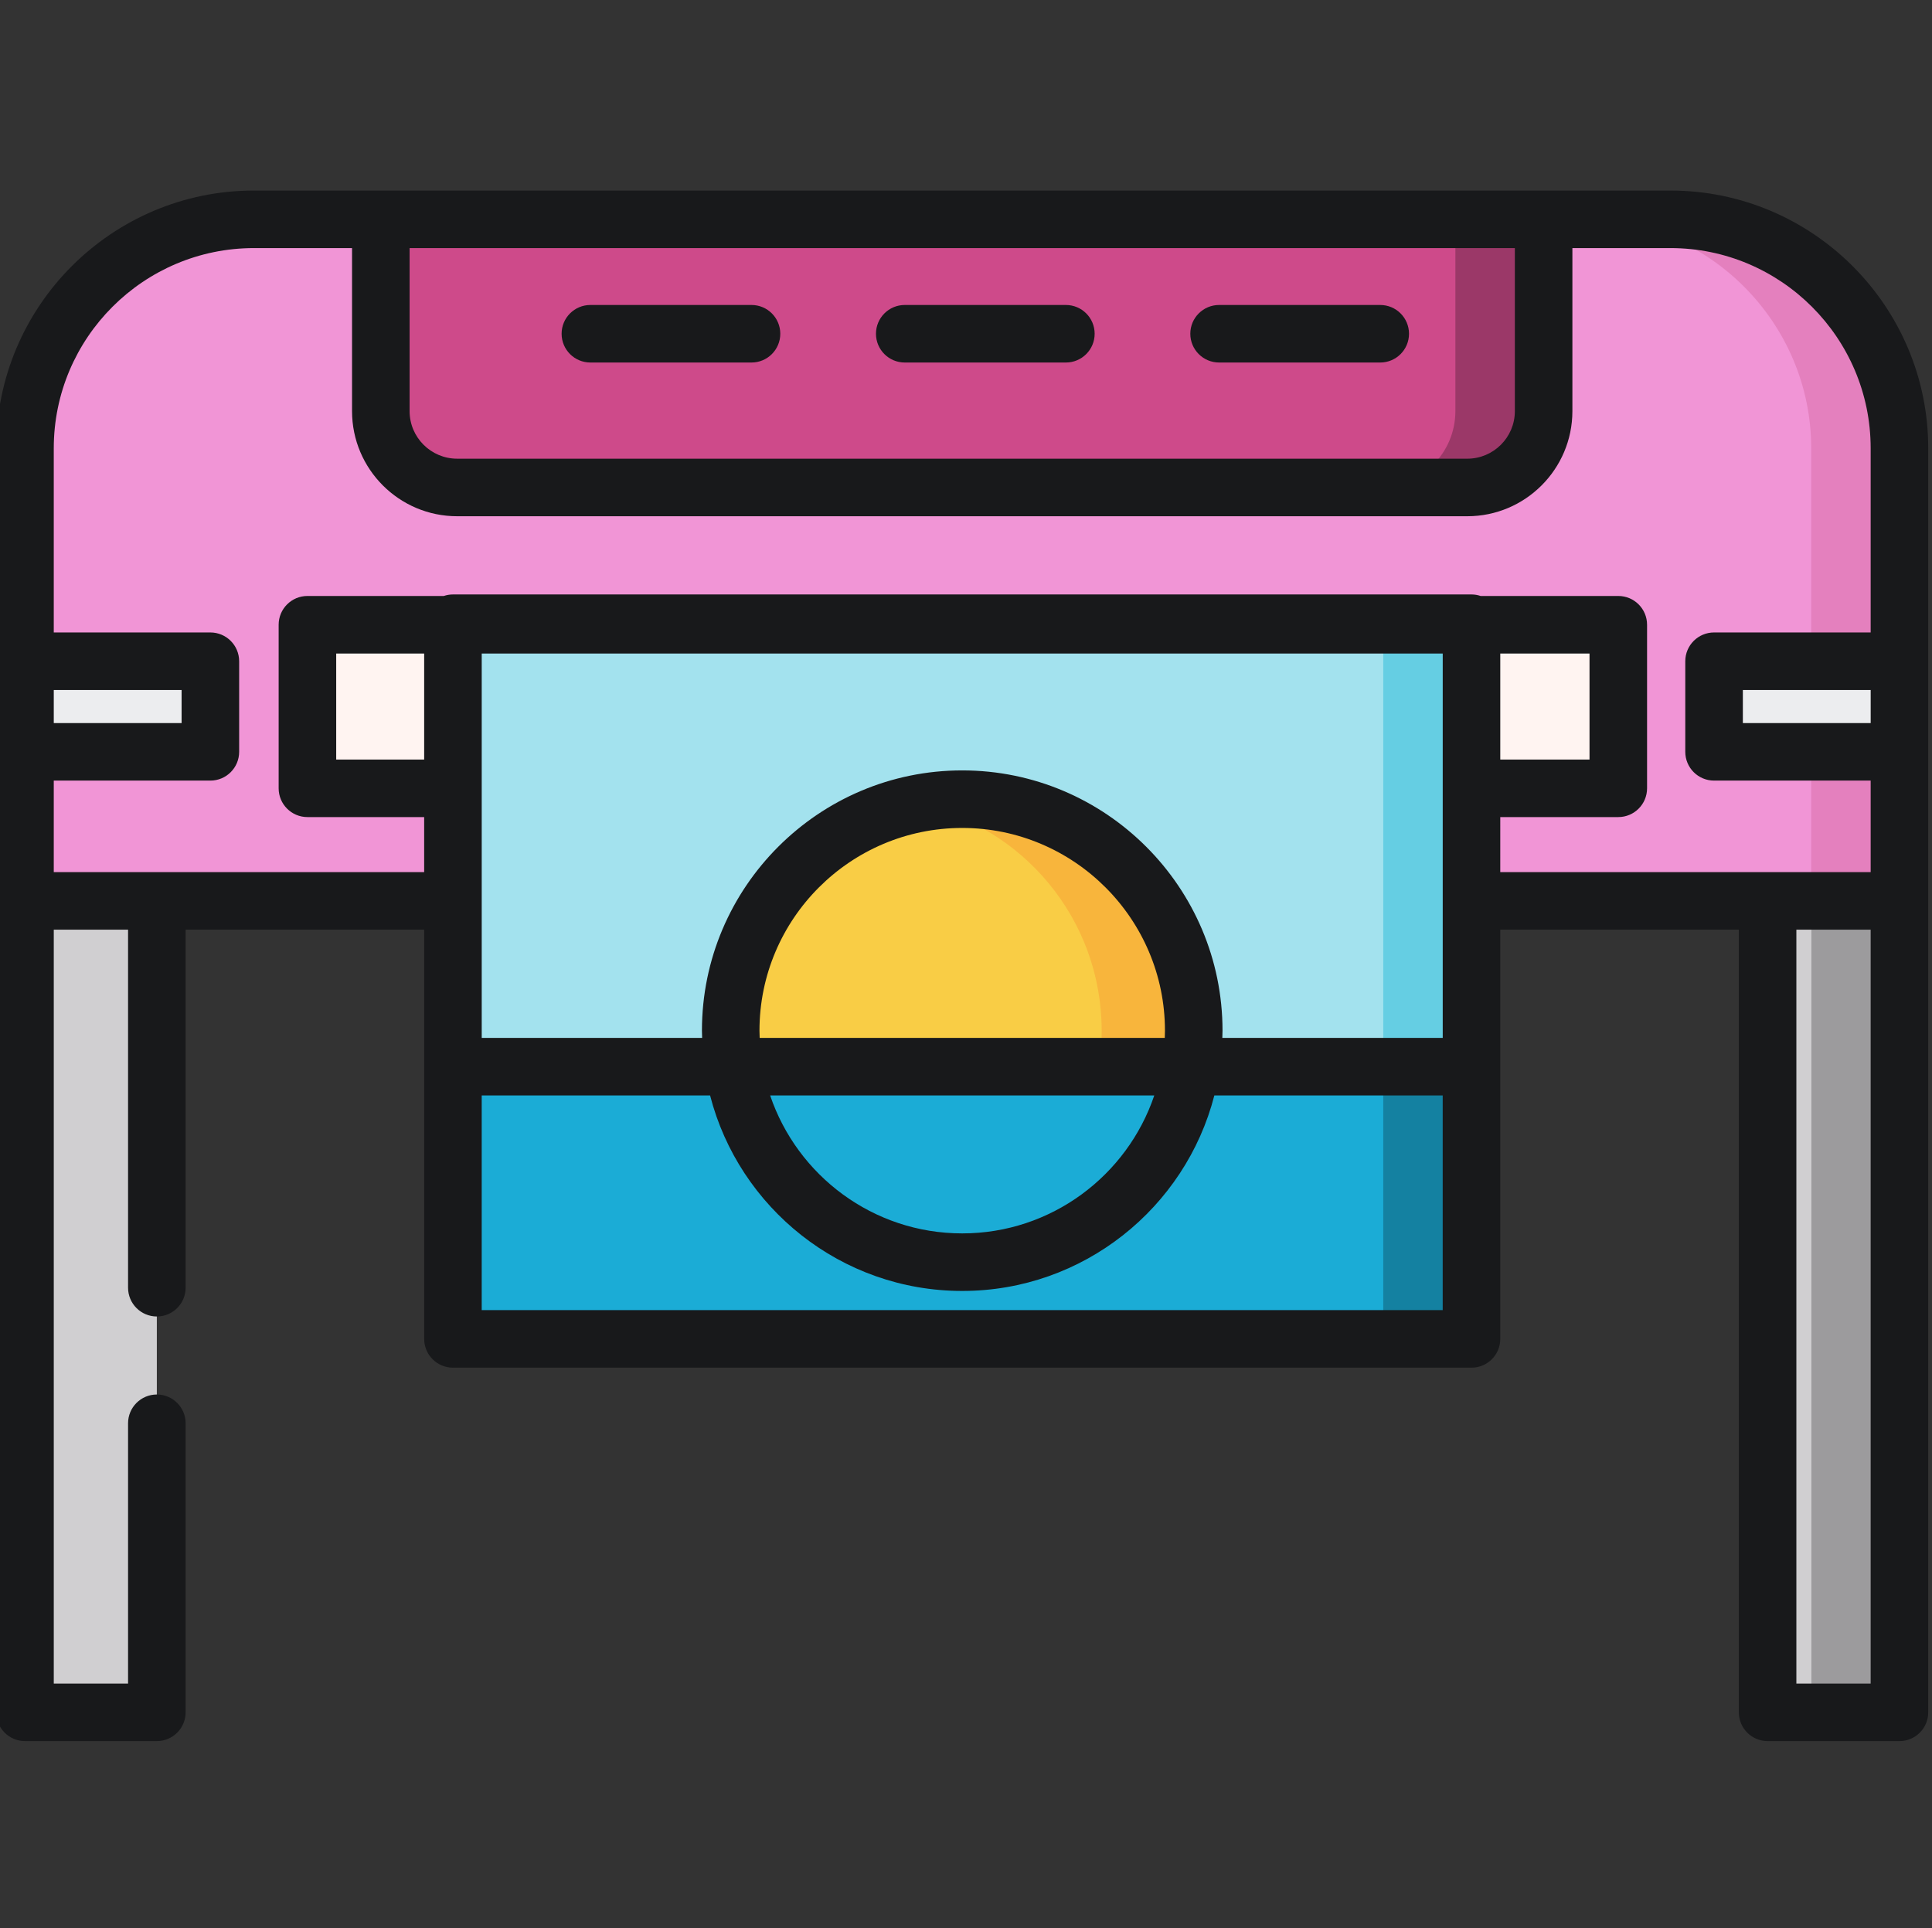 <svg viewBox="1 -50 512 511" xmlns="http://www.w3.org/2000/svg"><rect x="1" y="-50" width="512" height="511" fill="#333333" stroke="none"/><path d="m42.562 321.781v82.035h-34.938v-230.477h34.938v117.266" fill="#d0cfd1"/><path d="m469.434 173.34h34.941v230.477h-34.941zm0 0" fill="#d0cfd1"/><path d="m481.035 173.34h23.34v230.477h-23.34zm0 0" fill="#9c9b9d"/><path d="m504.375 188.77v-119.957c0-33.375-27.312-60.688-60.688-60.688h-375.375c-33.379 0-60.688 27.312-60.688 60.688v119.957zm0 0" fill="#f195d6"/><path d="m443.684 8.125h-23.383c33.379 0 60.688 27.309 60.688 60.688v119.957h23.387v-119.957c0-33.379-27.312-60.688-60.691-60.688zm0 0" fill="#e480be"/><path d="m101.922 8.125v50.84c0 11.125 9.105 20.23 20.23 20.23h267.695c11.125 0 20.23-9.105 20.23-20.23v-50.84zm0 0" fill="#ce4a8a"/><path d="m386.691 8.125v50.84c0 11.125-9.102 20.227-20.23 20.227h23.387c11.125 0 20.23-9.102 20.23-20.227v-50.84zm0 0" fill="#9b3868"/><path d="m7.625 125.246h49.125v24.012h-49.125zm0 0" fill="#ecedef"/><path d="m455.25 125.246h49.125v24.012h-49.125zm0 0" fill="#ecedef"/><path d="m82.473 115.578h347.395v43.348h-347.395zm0 0" fill="#fff4f1"/><path d="m121.035 115.18h269.93v189.668h-269.93zm0 0" fill="#a3e2ee"/><path d="m367.578 115.18h23.387v189.668h-23.387zm0 0" fill="#65cee3"/><path d="m317.352 223.16c0 33.883-27.469 61.352-61.352 61.352-33.887 0-61.355-27.469-61.355-61.352 0-33.887 27.469-61.355 61.355-61.355 33.883 0 61.352 27.469 61.352 61.355zm0 0" fill="#f9cd45"/><path d="m256 161.809c-4.18 0-8.258.422-12.203 1.215 28.039 5.66 49.156 30.43 49.156 60.137 0 29.707-21.113 54.477-49.156 60.137 3.945.797 8.023 1.215 12.203 1.215 33.883 0 61.352-27.469 61.352-61.352 0-33.887-27.469-61.352-61.352-61.352zm0 0" fill="#f8b53c"/><path d="m121.035 232.695h269.93v72.152h-269.93zm0 0" fill="#1bacd6"/><path d="m367.578 232.695h23.387v72.152h-23.387zm0 0" fill="#1481a1"/><g fill="#18191b"><path d="m443.684.5h-375.371c-37.668 0-68.312 30.645-68.312 68.312v335.004c0 4.211 3.414 7.625 7.625 7.625h34.938c4.215 0 7.629-3.414 7.629-7.625v-76.609c0-4.211-3.414-7.625-7.629-7.625-4.211 0-7.625 3.414-7.625 7.625v68.984h-19.688v-199.797h19.688v94.887c0 4.211 3.414 7.625 7.625 7.625 4.215 0 7.629-3.414 7.629-7.625v-94.887h63.219v108.453c0 4.211 3.414 7.625 7.625 7.625h269.93c4.211 0 7.625-3.414 7.625-7.625v-108.453h63.219v207.422c0 4.211 3.414 7.625 7.629 7.625h34.938c4.211 0 7.625-3.414 7.625-7.625v-335.004c0-37.668-30.645-68.312-68.316-68.312zm53.066 141.133h-33.875v-8.762h33.875zm-94.297-125.883v43.215c0 6.949-5.656 12.602-12.605 12.602h-267.695c-6.949 0-12.605-5.652-12.605-12.602v-43.215zm-387.203 117.121h33.875v8.762h-33.875zm406.988-9.668v28.098h-23.648v-28.098zm-38.898 0v101.867h-58.41c.016-.637.051-1.27.051-1.91 0-38.035-30.945-68.98-68.98-68.98s-68.98 30.945-68.98 68.98c0 .641.031 1.273.051 1.91h-58.41v-101.867zm-181.02 101.867c-.023-.637-.051-1.27-.051-1.91 0-29.625 24.105-53.727 53.73-53.727s53.727 24.102 53.727 53.727c0 .641-.027 1.273-.047 1.91zm104.578 15.25c-7.176 21.234-27.273 36.566-50.898 36.566s-43.723-15.332-50.902-36.566zm-193.488-89.02h-23.312v-28.098h23.312zm269.93 145.922h-254.68v-56.898h60.523c7.648 29.758 34.703 51.816 66.816 51.816s59.168-22.059 66.816-51.816h60.52v56.898zm15.25-130.672h31.277c4.211 0 7.625-3.414 7.625-7.625v-43.348c0-4.211-3.414-7.625-7.625-7.625h-36.477c-.762-.258-1.578-.402-2.426-.402h-269.93c-.848 0-1.66.145-2.426.402h-36.137c-4.211 0-7.625 3.414-7.625 7.625v43.348c0 4.211 3.414 7.625 7.625 7.625h30.938v14.59h-98.16v-24.258h41.5c4.215 0 7.629-3.414 7.629-7.625v-24.012c0-4.211-3.414-7.625-7.629-7.625h-41.5v-48.809c0-29.258 23.805-53.062 53.062-53.062h25.984v43.215c0 15.359 12.496 27.855 27.855 27.855h267.695c15.359 0 27.855-12.496 27.855-27.855v-43.215h25.984c29.258 0 53.062 23.805 53.062 53.062v48.809h-41.5c-4.215 0-7.629 3.414-7.629 7.625v24.012c0 4.211 3.414 7.625 7.629 7.625h41.5v24.258h-98.16zm78.469 229.641v-199.797h19.688v199.797zm0 0"/><path d="m157.457 46.078h42.703c4.211 0 7.625-3.414 7.625-7.625s-3.414-7.625-7.625-7.625h-42.703c-4.211 0-7.625 3.414-7.625 7.625s3.414 7.625 7.625 7.625zm0 0"/><path d="m240.766 46.078h42.703c4.211 0 7.625-3.414 7.625-7.625s-3.414-7.625-7.625-7.625h-42.703c-4.211 0-7.625 3.414-7.625 7.625s3.414 7.625 7.625 7.625zm0 0"/><path d="m324.074 46.078h42.699c4.215 0 7.629-3.414 7.629-7.625s-3.414-7.625-7.629-7.625h-42.699c-4.211 0-7.629 3.414-7.629 7.625s3.418 7.625 7.629 7.625zm0 0"/></g></svg>